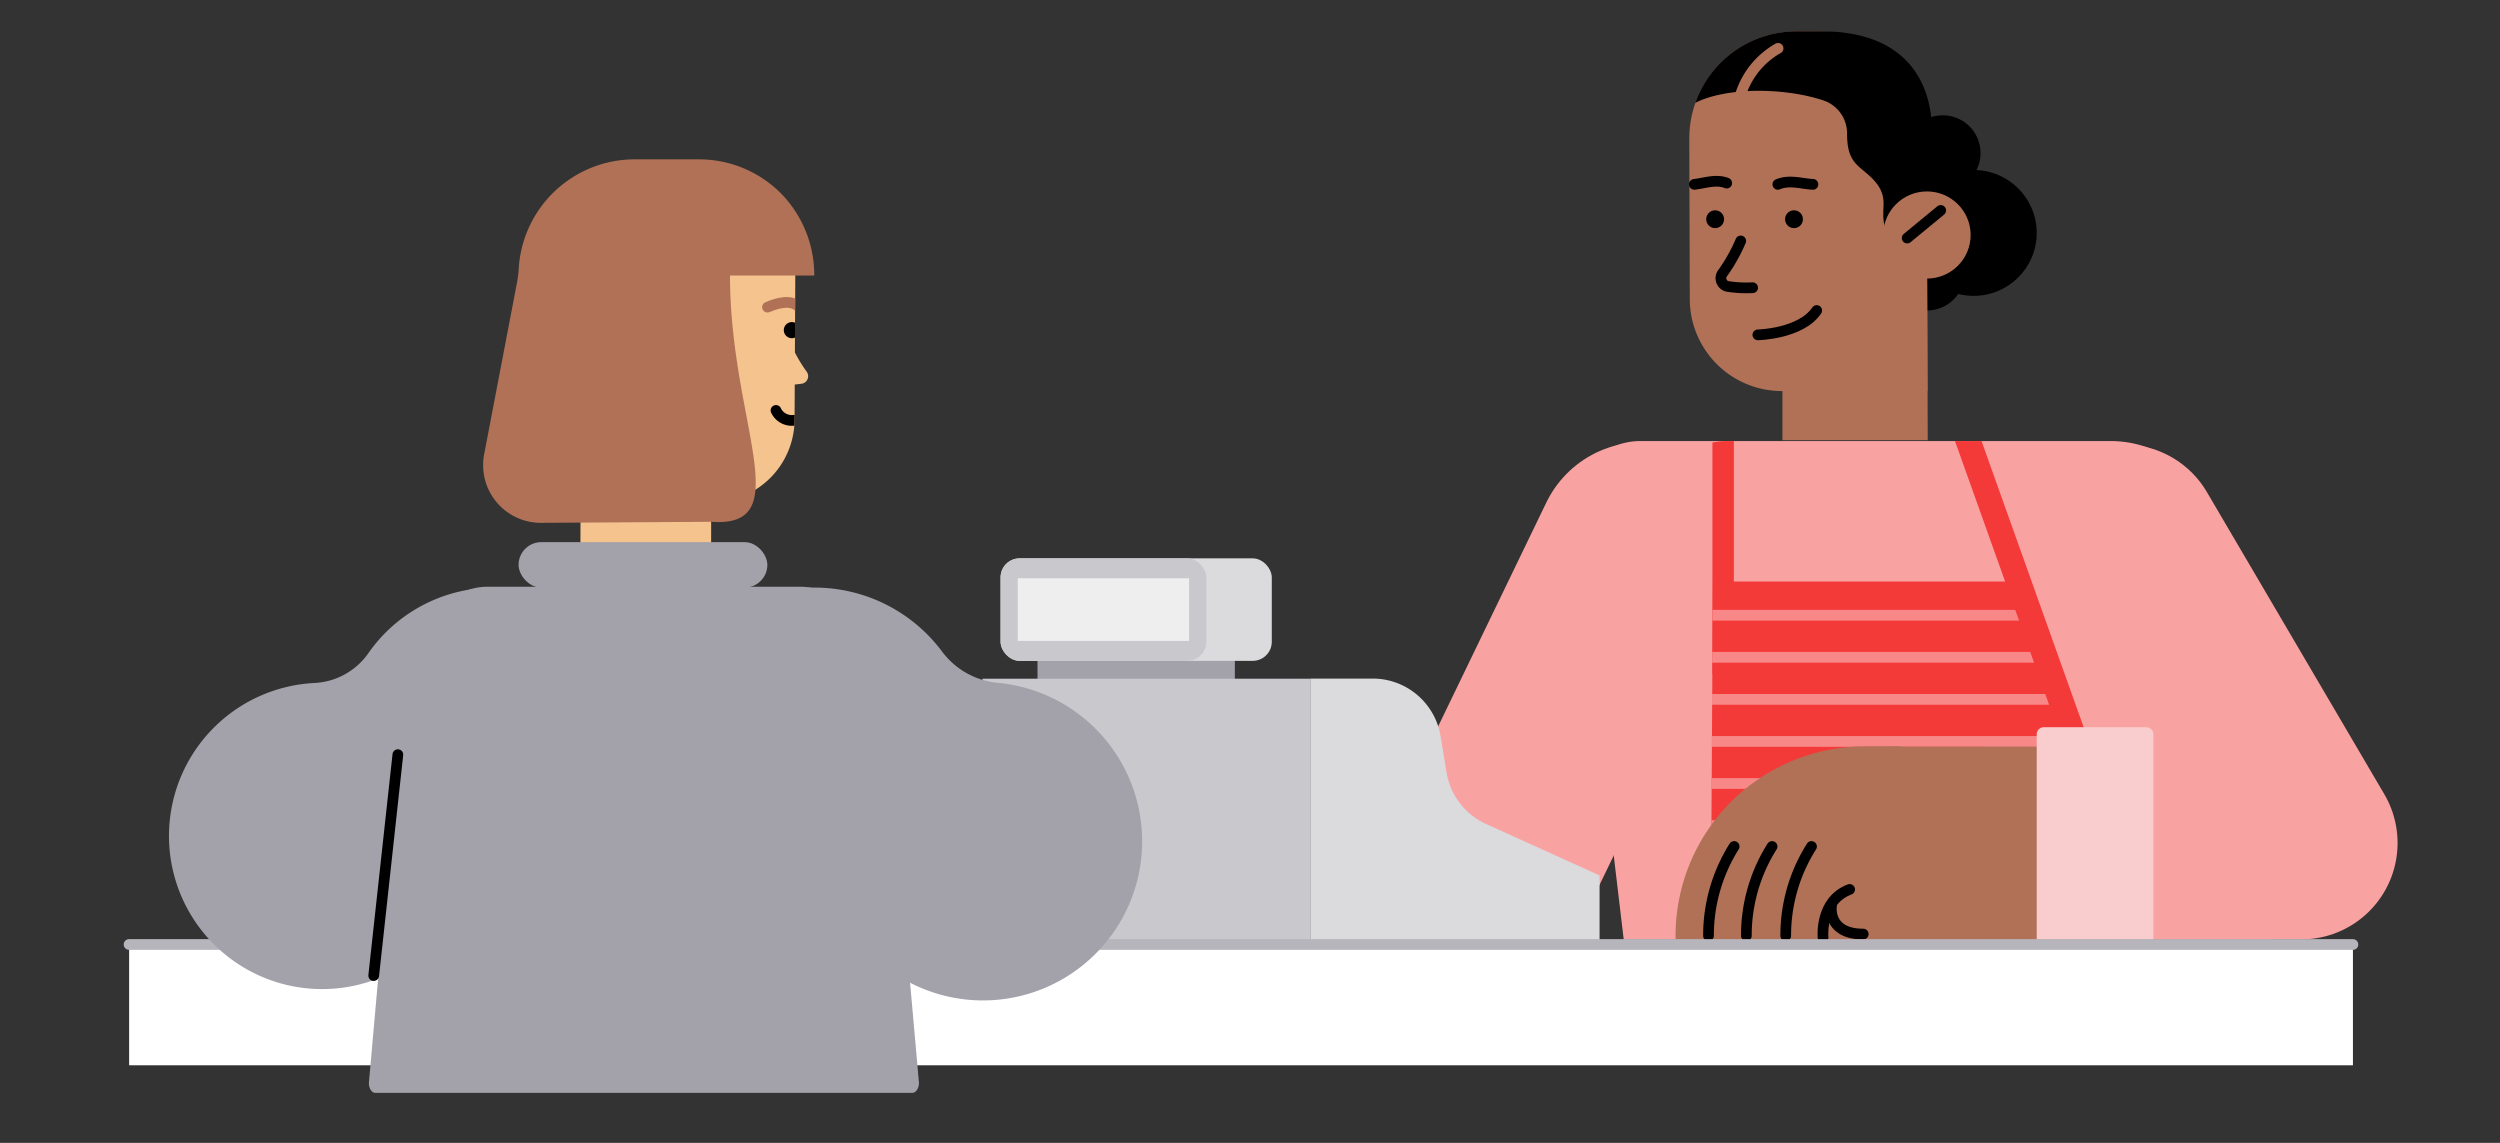 <svg xmlns="http://www.w3.org/2000/svg" width="350" height="160" viewBox="0 0 350 160">
  <rect x="0" y="0" width="350" height="160" fill="#333333" stroke="none"/>
  <title></title><defs>
    <clipPath id="clip-path">
      <path d="m239.38 131.53-7.16-60.33a9.48 9.48 0 0 1 9.46-9.45h53.86a15.22 15.22 0 0 1 15.18 15.18l7.15 54.6Z" class="cls-1"/>
    </clipPath>
    <clipPath id="clip-path-2">
      <path d="M239.5 131.53h63.26l-22.08-59.04h-40.87l-.31 59.04z" class="cls-1"/>
    </clipPath>
    <clipPath id="clip-path-3">
      <path d="M95 25h2.8a13.52 13.52 0 0 1 13.54 13.55l-.1 20.27a11.61 11.61 0 0 1-11.65 11.49H81.28l.14-31.88A13.52 13.52 0 0 1 95 25Z" class="cls-1"/>
    </clipPath>
    <style>
      .cls-1,.cls-10,.cls-14,.cls-3{fill:none}.cls-2{fill:#b07156}.cls-14,.cls-3{stroke:#000;stroke-linecap:round}.cls-10,.cls-14,.cls-3{stroke-width:1.5px}.cls-8{fill:#f43939}.cls-10{stroke:#f88888}.cls-10,.cls-14{stroke-miterlimit:10}.cls-16{fill:#a3a1aa}.cls-17{fill:#c9c8cd}.cls-18{fill:#dbdbde}.cls-22{fill:#f4c38e}
    </style>
  </defs>
  <ellipse cx="271.98" cy="21.43" rx="5.3" ry="5.29"/>
  <ellipse cx="269.77" cy="38.18" rx="5.3" ry="5.29"/>
  <ellipse cx="276.31" cy="32.61" rx="8.83" ry="8.81"/>
  <path d="M254.67 4.4h-3.17a15 15 0 0 0-15 15.05l.07 22.55a12.9 12.9 0 0 0 12.94 12.75h20.34l-.15-35.42A15 15 0 0 0 254.67 4.4Z" class="cls-2"/>
  <path d="M269.88 61.63h-20.34V37.6h20.27l.07 24.03z" class="cls-2"/>
  <circle cx="251.16" cy="30.69" r="1.25"/>
  <circle cx="240.12" cy="30.69" r="1.25"/>
  <path d="M243.7 33.73a23.46 23.46 0 0 1-2.51 4.48 1.15 1.15 0 0 0-.2 1.1 1.17 1.17 0 0 0 .82.78 17 17 0 0 0 3.56.19M241.74 25.63c-1.48-.58-3 0-4.53.18M253.81 25.81c-1.51-.06-3.26-.7-4.91 0" class="cls-3"/>
  <path d="M237.35 14.39a15 15 0 0 1 14.15-10h3.57c10.7 0 15.95 6 15.39 15.73-.52 9-.7 13.67-.7 13.67h-3.57c-3.05-1-2.49-3.56-2.49-5.33s-.93-3-2.52-4.32-2.59-2.09-2.59-5.44a4.87 4.87 0 0 0-3.31-4.64c-5.42-1.8-13.47-1.9-17.93.33Z"/>
  <ellipse cx="269.77" cy="32.9" class="cls-2" rx="6.12" ry="6.1"/>
  <path d="m267 33.33 4.7-3.87" class="cls-3"/>
  <path fill="none" stroke="#b07156" stroke-linecap="round" stroke-width="1.5" d="M248.93 6.77a11.44 11.44 0 0 0-5.66 8.23"/>
  <path d="M246.1 46.88s6-.12 8.24-3.41" class="cls-3"/>
  <path fill="none" stroke="#f9a2a2" stroke-linecap="round" stroke-linejoin="round" stroke-width="30" d="m229.99 76.88-19.88 41.14"/>
  <path fill="#f9a2a2" d="m227.32 131.53-7.16-60.33a9.48 9.48 0 0 1 9.46-9.45h65.92a15.22 15.22 0 0 1 15.18 15.18l7.15 54.6Z"/>
  <g clip-path="url(#clip-path)">
    <path d="M239.74 61.1v33.28h3v-33.6c-1 .09-2 .22-3 .32Z" class="cls-8"/>
    <path d="M239.81 81.41H284l18.63 50.12H239.5l.31-50.12z" class="cls-8"/>
    <g clip-path="url(#clip-path-2)">
      <path d="M294.82 86.13h-60.53M294.82 92.02h-60.53M294.82 97.91h-60.53M294.82 97.91h-60.53M294.82 103.8h-60.53M294.82 109.69h-60.53M294.82 115.58h-60.53M294.82 121.46h-60.53M294.82 127.35h-60.53" class="cls-10"/>
    </g>
    <path fill="none" stroke="#f43939" stroke-miterlimit="10" stroke-width="3.5" d="m299.97 130.16-24.92-69.83"/>
  </g>
  <path fill="none" stroke="#f9a2a2" stroke-linecap="round" stroke-linejoin="round" stroke-width="27" d="m297.32 75.72 24.84 42.3h-43.53"/>
  <path fill="none" stroke="#b07156" stroke-linejoin="round" stroke-width="27" d="M301.23 118.02h-36.51"/>
  <path d="M261.09 104.48h5v27.05h-31.51V131a26.51 26.51 0 0 1 26.51-26.51Z" class="cls-2"/>
  <path d="M255.23 131.27s-.51-5.16 3.72-6.75" class="cls-14"/>
  <path d="M256.4 126.88s-.58 3.89 4.45 3.89M242.78 118.51a23.37 23.37 0 0 0-3.59 12.49M248.09 118.51a23.29 23.29 0 0 0-3.6 12.48M253.61 118.51A23.29 23.29 0 0 0 250 131" class="cls-14"/>
  <path fill="#f9cdcd" d="M286.14 101.81h14.33a1 1 0 0 1 1 1v28.72h-16.33v-28.72a1 1 0 0 1 1-1Z"/>
  <g id="Layer_15" data-name="Layer 15">
    <path d="M145.25 91.84h27.63v15.45h-27.63z" class="cls-16"/>
    <path d="M137.55 95.02h45.96v37.21h-45.96z" class="cls-17"/>
    <path d="M192.16 95h-8.67v37.24h40.45v-9.68l-15.89-7.2a9.65 9.65 0 0 1-5.53-7.21l-.84-5.09a9.63 9.63 0 0 0-9.52-8.06Z" class="cls-18"/>
    <rect width="37.97" height="14.35" x="140.08" y="78.17" class="cls-18" rx="2.67"/>
    <rect width="28.8" height="14.35" x="140.08" y="78.17" class="cls-17" rx="2.67"/>
    <path fill="#eeeeef" d="M142.49 80.96h23.98v8.77h-23.98z"/>
  </g>
  <g id="Layer_16" data-name="Layer 16">
    <path fill="#fff" d="M18.08 132.23h311.33v16.91H18.08z"/>
    <path fill="none" stroke="#b6b5bc" stroke-linecap="round" stroke-miterlimit="10" stroke-width="1.5" d="M18.07 132.23h311.34"/>
  </g>
  <path d="M95 25h2.8a13.52 13.52 0 0 1 13.54 13.55l-.1 20.27a11.61 11.61 0 0 1-11.65 11.49H81.28l.14-31.88A13.52 13.52 0 0 1 95 25Z" class="cls-22"/>
  <path d="M81.26 76.52h18.3V54.89H81.32l-.06 21.63z" class="cls-22"/>
  <circle cx="100.69" cy="50.62" r="5.5" class="cls-22"/>
  <path d="m67.79 63.56 4.63-24.21a14.81 14.81 0 0 0 .21-1.88 16.26 16.26 0 0 1 16.2-15.16h9a16.17 16.17 0 0 1 11.5 4.76 16.35 16.35 0 0 1 4.67 11.5h-11.8c0 20.62 9.64 35.38-2.62 34.48l-23.85.15a8.08 8.08 0 0 1-7.94-9.64Z" class="cls-2"/>
  <path d="M110.65 48a21 21 0 0 0 2.26 4 1.07 1.07 0 0 1-.56 1.7 15.64 15.64 0 0 1-3.21.17Z" class="cls-22"/>
  <g clip-path="url(#clip-path-3)">
    <circle cx="110.86" cy="46.22" r="1.13"/>
    <path fill="none" stroke="#b07156" stroke-linecap="round" stroke-miterlimit="10" stroke-width="1.5" d="M111.88 43c-1.11-1.11-2.93-.63-4.43 0"/>
    <path d="M111.24 58.83a2.44 2.44 0 0 1-2.6-1.37" class="cls-14"/>
  </g>
  <rect width="34.83" height="6.36" x="72.6" y="75.9" class="cls-16" rx="3.18"/>
  <path d="M127.72 153H52.54c-.49 0-.9-.61-.9-1.36l4.57-51.39c0-10 5.39-18.11 12-18.11h43.88c6.59 0 12 8.15 12 18.11l4.57 51.39c-.04.79-.44 1.36-.94 1.36Z" class="cls-16"/>
  <path d="M131.9 91.23a22.28 22.28 0 1 0-14.74 35.37 22.28 22.28 0 1 0 22.57-31 11 11 0 0 1-7.83-4.37Z" class="cls-16"/>
  <path d="M90.29 107.34a21.44 21.44 0 0 0-38.77-15.82 9.8 9.8 0 0 1-7.52 4.1 21.44 21.44 0 1 0 21.1 29.13 21.44 21.44 0 0 0 25.19-17.41Z" class="cls-16"/>
  <path d="m52.32 136.58 3.38-30.93" class="cls-3"/>
</svg>
